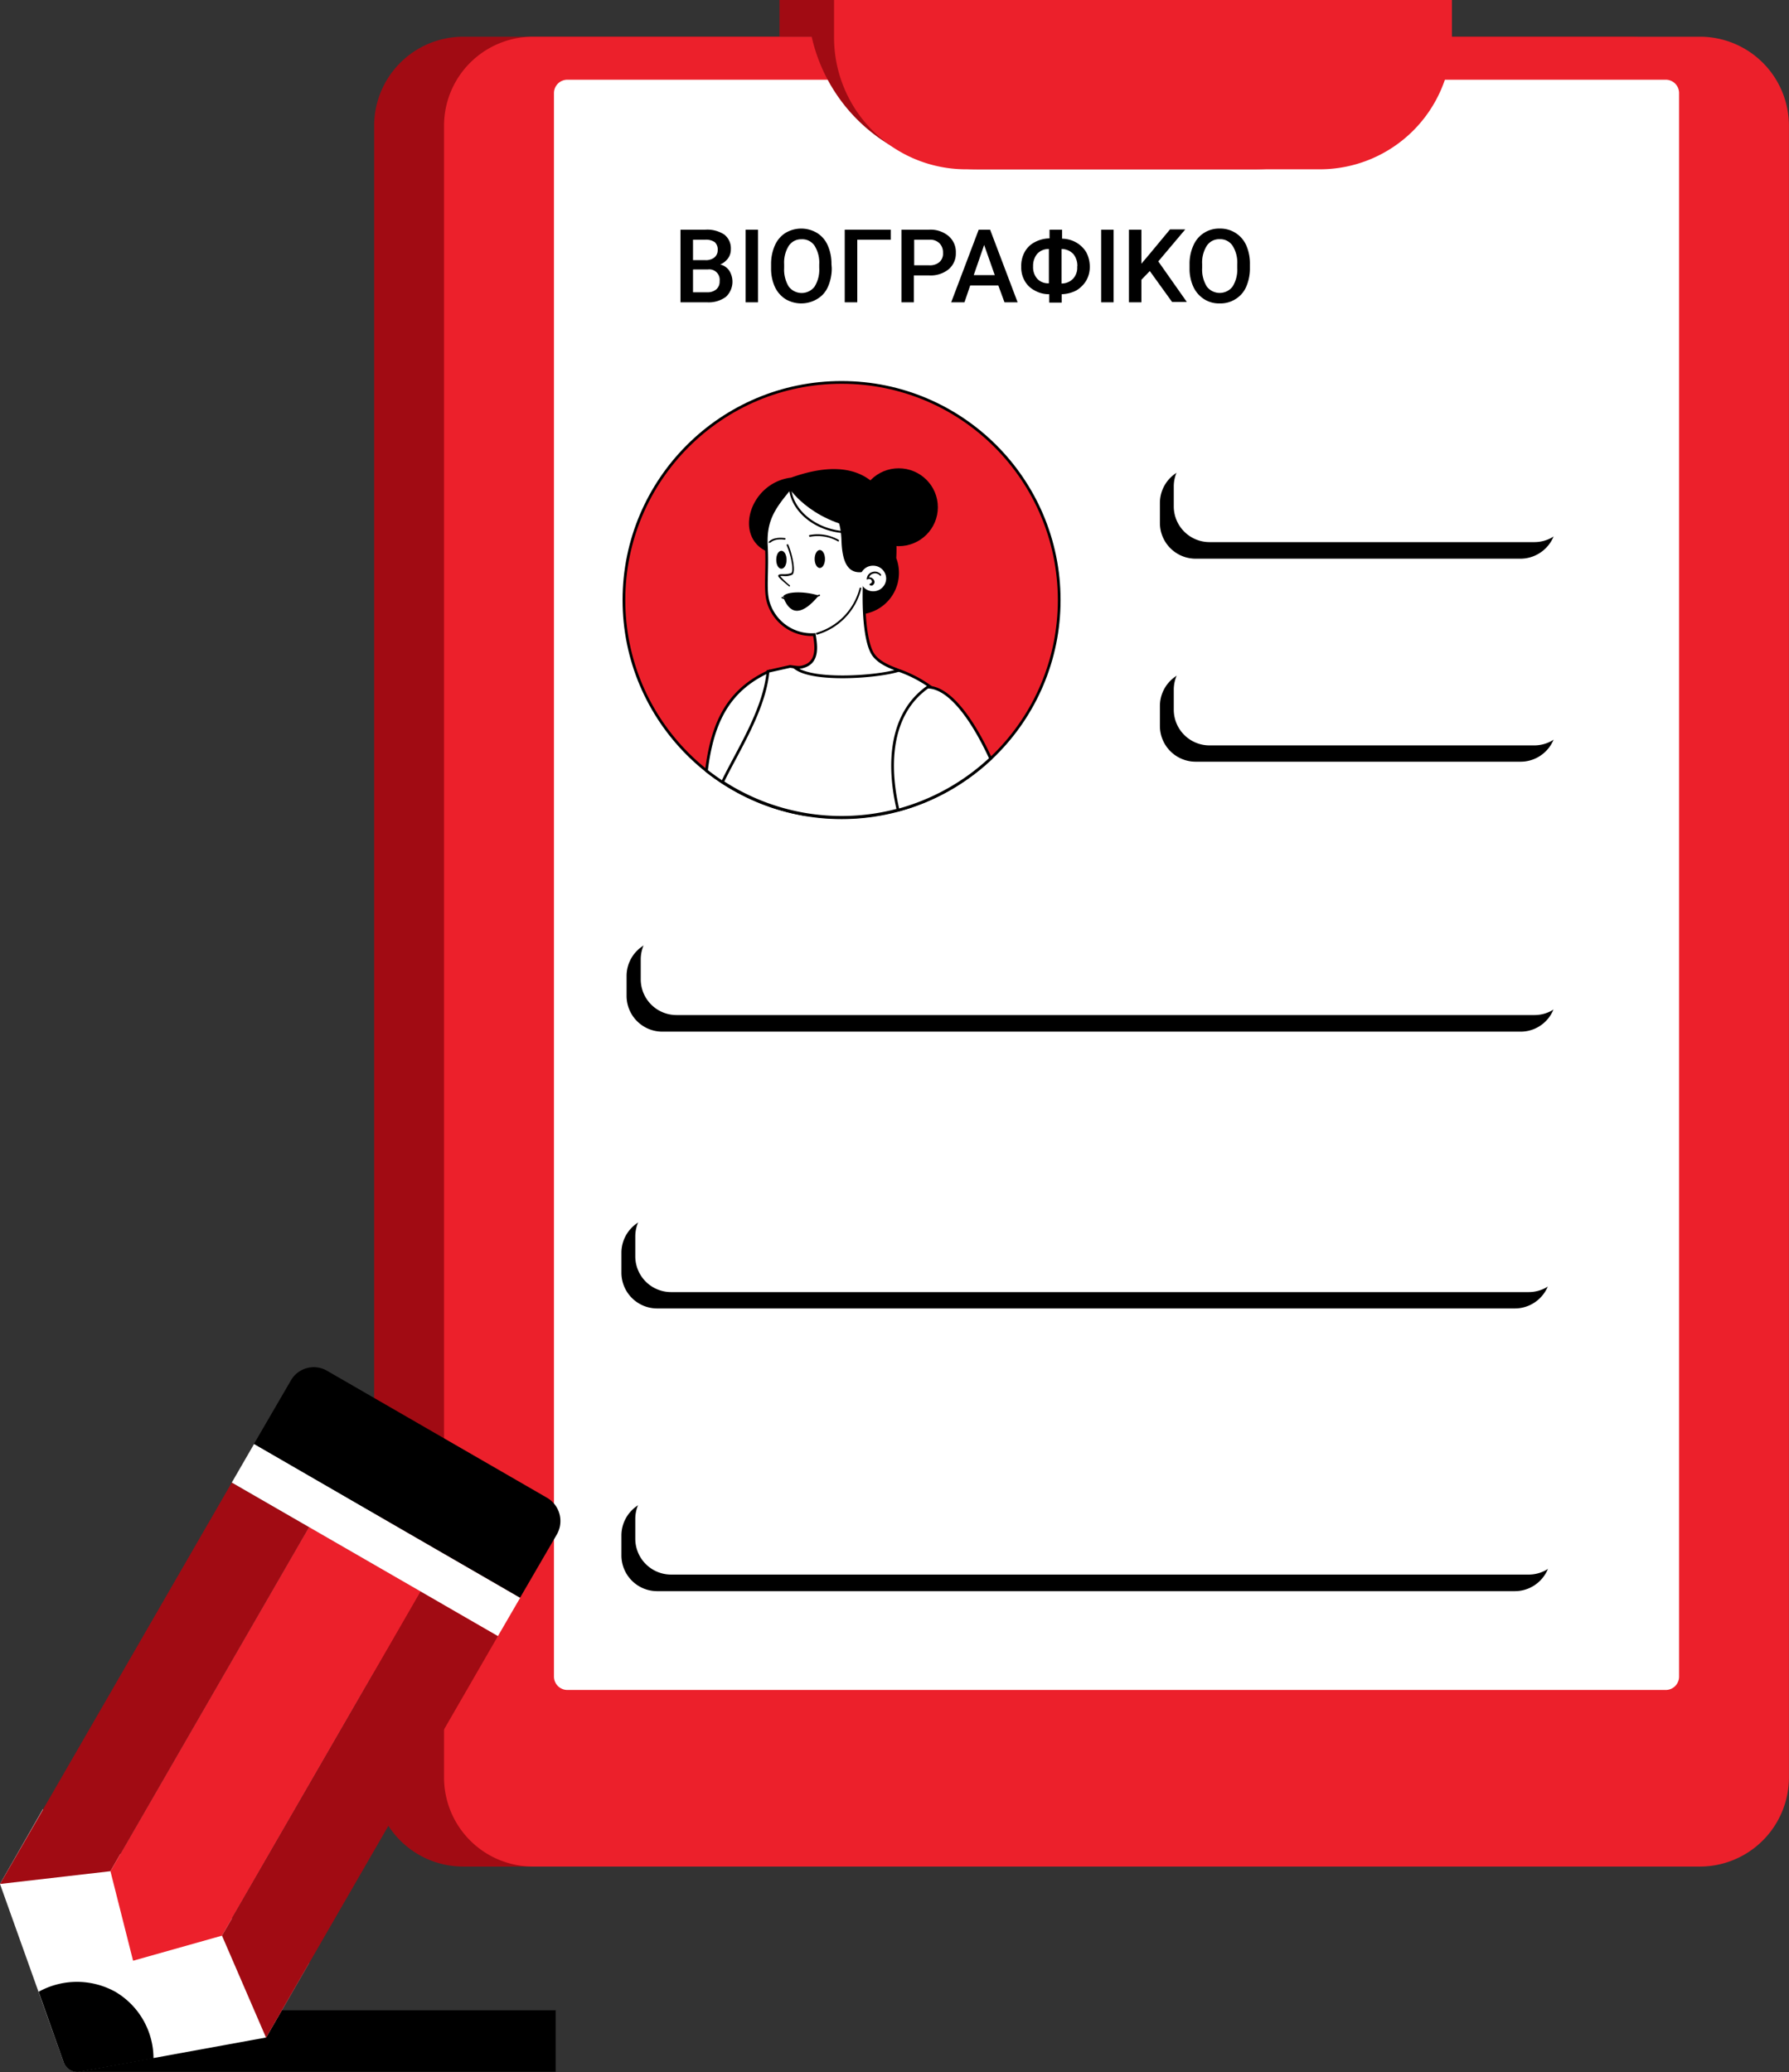 <svg xmlns="http://www.w3.org/2000/svg" viewBox="0 0 242.66 281"><rect x="0" y="0" width="242.66" height="281" fill="#333333" stroke="none"/><path d="M238.28,262.69H80a12.08,12.08,0,0,1-12.07-12.07V26.6A12.08,12.08,0,0,1,80,14.53H238.28A12.08,12.08,0,0,1,250.35,26.6v224A12.1,12.1,0,0,1,238.28,262.69Z" transform="translate(-17.18 -9.55)" fill="#a10b13"></path><path d="M247.77,262.69H89.48a12.08,12.08,0,0,1-12.07-12.07V26.6A12.07,12.07,0,0,1,89.48,14.53H247.77A12.07,12.07,0,0,1,259.83,26.6v224A12.09,12.09,0,0,1,247.77,262.69Z" transform="translate(-17.18 -9.55)" fill="#ec202b"></path><path d="M92.32,236.93V22.17a1.82,1.82,0,0,1,1.81-1.81h149a1.81,1.81,0,0,1,1.8,1.81V236.93a1.81,1.81,0,0,1-1.8,1.81h-149A1.82,1.82,0,0,1,92.32,236.93Z" transform="translate(-17.18 -9.55)" fill="#fff"></path><path d="M129.44,9.55h-6.53V14.5h4.36a23,23,0,0,0,22.44,18h37.83a23,23,0,0,0,23-23H129.44Z" transform="translate(-17.18 -9.55)" fill="#a10b13"></path><path d="M196.21,32.51h-48a17.89,17.89,0,0,1-17.9-17.9V9.55h83.81v5.06A17.92,17.92,0,0,1,196.21,32.51Z" transform="translate(-17.18 -9.55)" fill="#ec202b"></path><path d="M223.44,85.32h-44.1a4.85,4.85,0,0,1-4.83-4.84V77.75a4.85,4.85,0,0,1,4.83-4.83h44.1a4.85,4.85,0,0,1,4.84,4.83v2.73A4.88,4.88,0,0,1,223.44,85.32Z" transform="translate(-17.18 -9.55)"></path><path d="M225.33,83.07H181.22a4.85,4.85,0,0,1-4.83-4.84V75.5a4.85,4.85,0,0,1,4.83-4.83h44.11a4.85,4.85,0,0,1,4.83,4.83v2.73A4.85,4.85,0,0,1,225.33,83.07Z" transform="translate(-17.18 -9.55)" fill="#fff"></path><path d="M223.44,112.85h-44.1a4.85,4.85,0,0,1-4.83-4.83v-2.74a4.85,4.85,0,0,1,4.83-4.83h44.1a4.85,4.85,0,0,1,4.84,4.83V108A4.85,4.85,0,0,1,223.44,112.85Z" transform="translate(-17.18 -9.55)"></path><path d="M225.33,110.64H181.22a4.85,4.85,0,0,1-4.83-4.84v-2.73a4.85,4.85,0,0,1,4.83-4.83h44.11a4.85,4.85,0,0,1,4.83,4.83v2.73A4.88,4.88,0,0,1,225.33,110.64Z" transform="translate(-17.18 -9.55)" fill="#fff"></path><path d="M223.44,149.46H107a4.85,4.85,0,0,1-4.83-4.83V141.9a4.85,4.85,0,0,1,4.83-4.84H223.41a4.85,4.85,0,0,1,4.83,4.84v2.73A4.8,4.8,0,0,1,223.44,149.46Z" transform="translate(-17.18 -9.55)"></path><path d="M225.33,147.21H108.93a4.85,4.85,0,0,1-4.84-4.83v-2.74a4.85,4.85,0,0,1,4.84-4.83H225.29a4.85,4.85,0,0,1,4.83,4.83v2.74A4.79,4.79,0,0,1,225.33,147.21Z" transform="translate(-17.18 -9.55)" fill="#fff"></path><path d="M222.67,187H106.3a4.85,4.85,0,0,1-4.83-4.83v-2.73a4.85,4.85,0,0,1,4.83-4.84H222.67a4.85,4.85,0,0,1,4.83,4.84v2.73A4.85,4.85,0,0,1,222.67,187Z" transform="translate(-17.18 -9.55)"></path><path d="M224.55,184.78H108.19a4.85,4.85,0,0,1-4.84-4.83v-2.74a4.85,4.85,0,0,1,4.84-4.83H224.55a4.85,4.85,0,0,1,4.84,4.83V180A4.85,4.85,0,0,1,224.55,184.78Z" transform="translate(-17.18 -9.55)" fill="#fff"></path><path d="M222.67,225.34H106.3a4.85,4.85,0,0,1-4.83-4.83v-2.74a4.85,4.85,0,0,1,4.83-4.83H222.67a4.85,4.85,0,0,1,4.83,4.83v2.74A4.85,4.85,0,0,1,222.67,225.34Z" transform="translate(-17.18 -9.55)"></path><path d="M224.55,223.09H108.19a4.86,4.86,0,0,1-4.84-4.84v-2.73a4.85,4.85,0,0,1,4.84-4.83H224.55a4.85,4.85,0,0,1,4.84,4.83v2.73A4.86,4.86,0,0,1,224.55,223.09Z" transform="translate(-17.18 -9.55)" fill="#fff"></path><circle cx="114.15" cy="81.38" r="29.52" fill="#ec202b" stroke="#000" stroke-miterlimit="10" stroke-width="0.37"></circle><path d="M113,114.07A29.57,29.57,0,0,0,126.34,120c-.4-4-1.36-11.15-1.36-11.15l-3.47-8.26C115.64,103.25,113.76,108,113,114.07Z" transform="translate(-17.18 -9.55)" fill="#fff" stroke="#000" stroke-miterlimit="10" stroke-width="0.37"></path><path d="M138.71,100.34a71.4,71.4,0,0,1-14.36-.41l-3,.67c-.48,5.27-4.17,10.85-6.16,15a29.55,29.55,0,0,0,31.48.51,40.64,40.64,0,0,0,.48-7.49C146.5,102.59,138.71,100.34,138.71,100.34Z" transform="translate(-17.18 -9.55)" fill="#fff" stroke="#000" stroke-miterlimit="10" stroke-width="0.37"></path><path d="M143,102.74C138,106.28,137.49,113,139,119.42a29.79,29.79,0,0,0,12.55-7C148.89,106.65,145.79,102.74,143,102.74Z" transform="translate(-17.18 -9.55)" fill="#fff" stroke="#000" stroke-miterlimit="10" stroke-width="0.37"></path><rect x="91.31" y="30.6" width="114.63" height="22.22" fill="none"></rect><path d="M109.48,50.55V40.7h3.39a4.21,4.21,0,0,1,2.55.66,2.35,2.35,0,0,1,.89,2,2,2,0,0,1-.37,1.21,2.49,2.49,0,0,1-1.07.85,2.07,2.07,0,0,1,1.21.81,2.81,2.81,0,0,1-.44,3.58,3.94,3.94,0,0,1-2.54.74Zm1.7-5.72h1.66a1.86,1.86,0,0,0,1.25-.37,1.27,1.27,0,0,0,.44-1,1.35,1.35,0,0,0-.4-1.07,2.1,2.1,0,0,0-1.29-.33h-1.66Zm0,1.29v3.07h1.92a1.81,1.81,0,0,0,1.25-.41,1.38,1.38,0,0,0,.44-1.11,1.41,1.41,0,0,0-1.58-1.58h-2v0Z" transform="translate(-17.18 -9.55)"></path><path d="M120,50.55h-1.69V40.7H120Z" transform="translate(-17.18 -9.55)"></path><path d="M130,45.9a6.2,6.2,0,0,1-.52,2.55A3.52,3.52,0,0,1,128,50.11a4.18,4.18,0,0,1-4.28,0,3.94,3.94,0,0,1-1.44-1.66,6,6,0,0,1-.51-2.51v-.55a6.2,6.2,0,0,1,.51-2.55,3.82,3.82,0,0,1,1.44-1.7,4.18,4.18,0,0,1,4.28,0,3.72,3.72,0,0,1,1.44,1.66,6.07,6.07,0,0,1,.52,2.55Zm-1.7-.51a4.3,4.3,0,0,0-.63-2.51A2,2,0,0,0,125.9,42a2,2,0,0,0-1.73.89,4.25,4.25,0,0,0-.63,2.47v.55a4.39,4.39,0,0,0,.63,2.51,2.2,2.2,0,0,0,3.5,0,4.35,4.35,0,0,0,.63-2.55Z" transform="translate(-17.18 -9.55)"></path><path d="M138,42.06h-4.54v8.49h-1.7V40.7H138v1.36Z" transform="translate(-17.18 -9.55)"></path><path d="M141.14,46.9v3.65h-1.69V40.7h3.76a3.82,3.82,0,0,1,2.62.85,2.84,2.84,0,0,1,1,2.29,2.79,2.79,0,0,1-1,2.25,3.9,3.9,0,0,1-2.66.81Zm0-1.37h2.07a2,2,0,0,0,1.4-.44,1.53,1.53,0,0,0,.48-1.25,1.75,1.75,0,0,0-.48-1.3,1.78,1.78,0,0,0-1.33-.48h-2.1l0,3.47Z" transform="translate(-17.18 -9.55)"></path><path d="M152.59,48.26h-3.81L148,50.55H146.2l3.73-9.85h1.55l3.73,9.85h-1.78Zm-3.33-1.4h2.85l-1.44-4.09Z" transform="translate(-17.18 -9.55)"></path><path d="M161.15,41.92a4,4,0,0,1,2,.51,3.8,3.8,0,0,1,1.37,1.33,4.2,4.2,0,0,1,.48,1.92,3.73,3.73,0,0,1-.48,1.92,3.94,3.94,0,0,1-1.33,1.33,4.53,4.53,0,0,1-2,.52v1.14h-1.69V49.45a3.86,3.86,0,0,1-2-.52,3.25,3.25,0,0,1-1.33-1.29,3.65,3.65,0,0,1-.47-1.92,3.87,3.87,0,0,1,.47-2,3.25,3.25,0,0,1,1.37-1.33,4.38,4.38,0,0,1,2-.51V40.7h1.7v1.22Zm-3.84,3.76a2.36,2.36,0,0,0,.55,1.66,2,2,0,0,0,1.59.63V43.32a2.08,2.08,0,0,0-1.59.66A2.55,2.55,0,0,0,157.31,45.68Zm6,0a2.49,2.49,0,0,0-.56-1.7,2.19,2.19,0,0,0-1.58-.66V48a2.15,2.15,0,0,0,1.58-.67A2.2,2.2,0,0,0,163.29,45.68Z" transform="translate(-17.18 -9.55)"></path><path d="M168.23,50.55h-1.69V40.7h1.69Z" transform="translate(-17.18 -9.55)"></path><path d="M173.14,46.31,172,47.49v3.06h-1.69V40.7H172v4.61l1-1.18,2.88-3.47h2.07L174.29,45l3.87,5.5h-2Z" transform="translate(-17.18 -9.55)"></path><path d="M186.72,45.9a6.2,6.2,0,0,1-.51,2.55,3.63,3.63,0,0,1-1.44,1.66,3.79,3.79,0,0,1-2.14.59,3.74,3.74,0,0,1-2.14-.59,3.94,3.94,0,0,1-1.44-1.66,5.86,5.86,0,0,1-.52-2.51v-.55a6,6,0,0,1,.52-2.55,3.77,3.77,0,0,1,3.58-2.29,3.82,3.82,0,0,1,3.58,2.25,6.07,6.07,0,0,1,.51,2.55ZM185,45.39a4.3,4.3,0,0,0-.63-2.51,2,2,0,0,0-1.77-.89,2,2,0,0,0-1.73.89,4.25,4.25,0,0,0-.63,2.47v.55a4.39,4.39,0,0,0,.63,2.51,2.2,2.2,0,0,0,3.5,0A4.35,4.35,0,0,0,185,45.9Z" transform="translate(-17.18 -9.55)"></path><path d="M132.18,92.74a5.65,5.65,0,0,0,6.57-7.5c.4-7.52-2.85-15-14.25-10.92-5.68.7-7.86,8.12-3.17,10.08A96.07,96.07,0,0,0,132.18,92.74Z" transform="translate(-17.18 -9.55)"></path><path d="M139,100.49c0-.19-2.58-.74-3.5-2.37s-1.37-5.75-1-11.25c-2.17.55-2.91-1.15-3-4.1s-1.47-7.64-7.23-6.9c-2.18,2.62-3.32,4.28-3.14,7.71s-.22,5.83.22,7.5a6.15,6.15,0,0,0,6.28,4.53c.37,2.11.51,4.4-2.59,4.51C127.49,102,136.09,101.37,139,100.49Z" transform="translate(-17.18 -9.55)" fill="#fff" stroke="#000" stroke-miterlimit="10" stroke-width="0.37"></path><path d="M128.19,90.3c-2.18-.66-4.58-.48-4.8.19C124.57,91.15,127.23,90.71,128.19,90.3Z" transform="translate(-17.18 -9.55)"></path><path d="M137.38,88a1.75,1.75,0,0,1-1.77,1.74A1.77,1.77,0,0,1,133.84,88a1.73,1.73,0,0,1,1.77-1.73A1.76,1.76,0,0,1,137.38,88Z" transform="translate(-17.18 -9.55)" fill="#fff"></path><path d="M135.24,88.94s-.07,0-.11-.08,0-.11.07-.15a.43.43,0,0,0,.26-.25.45.45,0,0,0-.18-.34.43.43,0,0,0-.41,0s-.07,0-.11,0-.07-.07,0-.11a1,1,0,0,1,.74-.88,1.07,1.07,0,0,1,1.18.33s0,.11,0,.15a.09.09,0,0,1-.14,0,.87.87,0,0,0-.93-.26.76.76,0,0,0-.55.52.47.47,0,0,1,.44.11.63.63,0,0,1,.3.52.58.58,0,0,1-.37.48Z" transform="translate(-17.18 -9.55)"></path><path d="M128,95.62h0a8.66,8.66,0,0,0,6-6.24.18.18,0,0,0-.07-.15.24.24,0,0,0-.15.07,8.49,8.49,0,0,1-5.83,6.06.09.09,0,0,0-.07.14C127.89,95.58,127.93,95.62,128,95.62Z" transform="translate(-17.18 -9.55)"></path><path d="M130.85,83s.07,0,.11-.07,0-.11,0-.15a5.79,5.79,0,0,0-3.95-.67.09.09,0,0,0-.07.15c0,.08.07.11.15.08a5.62,5.62,0,0,1,3.8.66Z" transform="translate(-17.18 -9.55)"></path><path d="M121.62,83.14s.07,0,.07,0,.48-.59,1.92-.4a.1.1,0,0,0,.11-.11c0-.08,0-.11-.11-.11-1.55-.19-2.1.44-2.14.51a.1.1,0,0,0,0,.15Z" transform="translate(-17.18 -9.55)"></path><path d="M124.24,89.08s.07,0,.07,0a.11.11,0,0,0,0-.15A10.87,10.87,0,0,1,123,87.68a1.79,1.79,0,0,1,.48,0,2.23,2.23,0,0,0,1.14-.18c.59-.33,0-2.88-.51-4.06,0-.07-.08-.07-.15-.07s-.07.07-.07.14c.62,1.41,1,3.58.59,3.77a2.88,2.88,0,0,1-1,.14c-.44,0-.74,0-.74.23s.82.88,1.48,1.44C124.2,89.08,124.2,89.08,124.24,89.08Z" transform="translate(-17.18 -9.55)"></path><ellipse cx="111.2" cy="75.81" rx="0.7" ry="1.22"></ellipse><path d="M122.47,85.47c0,.66.29,1.21.7,1.21s.7-.55.7-1.21-.29-1.22-.7-1.22S122.47,84.8,122.47,85.47Z" transform="translate(-17.18 -9.55)"></path><path d="M135.76,81.48c-8.12-.55-11.45-5.61-11.45-5.61L128.6,75l5.61,3.4Z" transform="translate(-17.18 -9.55)"></path><path d="M123.47,90.67c1,2.47,2.65,2.18,4.72-.3C126.2,90.85,124.76,91.08,123.47,90.67Z" transform="translate(-17.18 -9.55)"></path><path d="M125.16,90.93a7.84,7.84,0,0,0,3.21-.56.08.08,0,0,0,0-.14c0-.08-.11-.08-.15,0a8.48,8.48,0,0,1-4.87.3s-.11,0-.15,0,0,.11,0,.15A4.37,4.37,0,0,0,125.16,90.93Z" transform="translate(-17.18 -9.55)"></path><path d="M132.47,81.89h0c-4.94,0-8.27-3.33-8.27-6.39a.17.17,0,0,1,.15-.15.16.16,0,0,1,.15.15c0,2.92,3.21,6.09,8,6.13a.16.16,0,0,1,.15.15A.21.21,0,0,1,132.47,81.89Z" transform="translate(-17.18 -9.55)"></path><ellipse cx="121.9" cy="68.79" rx="5.31" ry="5.28"></ellipse><rect x="10.19" y="272.63" width="65.18" height="8.34"></rect><path d="M17.18,265.05l8.63,24.17A2,2,0,0,0,28,290.48l25.28-4.61,5.83-10.12L23,254.9Z" transform="translate(-17.18 -9.55)" fill="#fff"></path><path d="M32.82,279.67a10.74,10.74,0,0,0-10.4,0l3.39,9.56A2,2,0,0,0,28,290.52l10-1.81A10.51,10.51,0,0,0,32.82,279.67Z" transform="translate(-17.18 -9.55)"></path><polygon points="14.98 253.77 0 255.5 31.44 201.06 41.92 207.08 14.98 253.77" fill="#a10b13"></polygon><polygon points="30.11 262.51 18.05 265.91 14.98 253.77 41.92 207.08 57.06 215.83 30.11 262.51" fill="#ec202b"></polygon><polygon points="36.09 276.35 30.11 262.51 57.06 215.83 67.54 221.88 36.09 276.35" fill="#a10b13"></polygon><polygon points="70.56 216.68 34.47 195.82 31.44 201.06 67.54 221.88 70.56 216.68" fill="#fff"></polygon><path d="M91.39,212.68,61.54,195.45a3.58,3.58,0,0,0-4.91,1.32l-5,8.6,36.09,20.86,5-8.6A3.65,3.65,0,0,0,91.39,212.68Z" transform="translate(-17.18 -9.55)"></path></svg>